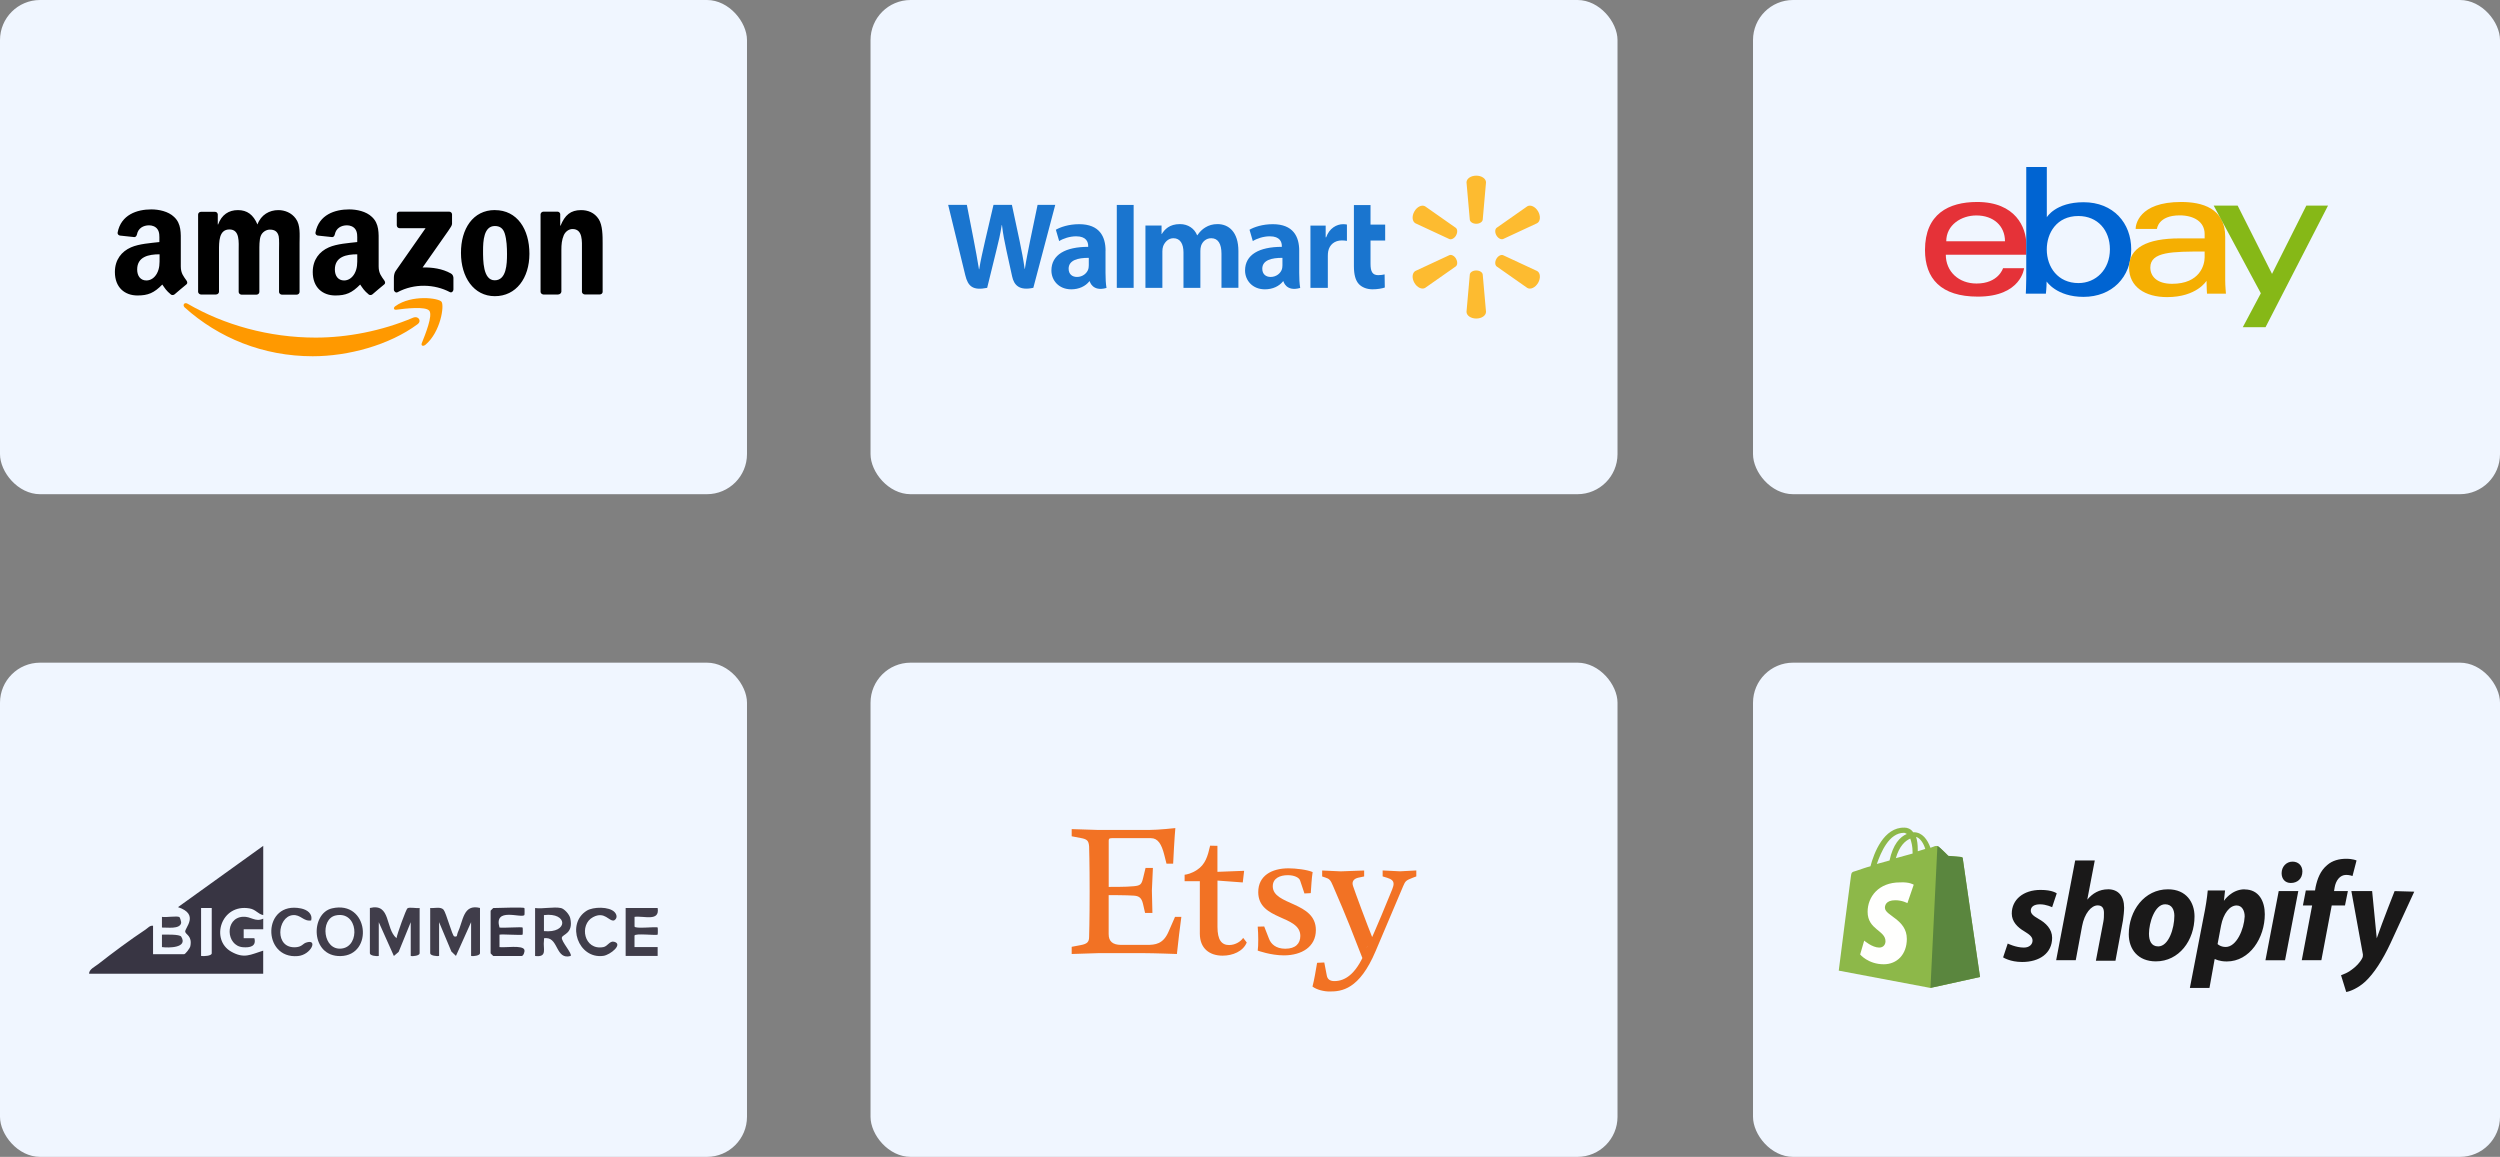 <svg xmlns="http://www.w3.org/2000/svg" id="Layer_2" data-name="Layer 2" viewBox="0 0 612.56 283.46"><rect x="0" y="0" width="612.56" height="283.46" fill="#808080" stroke="none"/><defs><style>      .cls-1 {        fill: #0064d2;      }      .cls-2 {        fill: #403d4a;      }      .cls-3 {        fill: #f0f6ff;      }      .cls-4 {        fill: #f90;      }      .cls-4, .cls-5 {        fill-rule: evenodd;      }      .cls-6 {        fill: #86b817;      }      .cls-7 {        fill: #383543;      }      .cls-8 {        fill: #1a75cf;      }      .cls-9 {        fill: #e53238;      }      .cls-10 {        fill: #f27224;      }      .cls-11 {        fill: #1a1919;      }      .cls-12 {        fill: #f5af02;      }      .cls-13 {        fill: #fffffe;      }      .cls-14 {        fill: #5a863e;      }      .cls-15 {        fill: #8db849;      }      .cls-16 {        fill: #fdbb30;      }    </style></defs><g id="Layer_1-2" data-name="Layer 1"><g><g><rect class="cls-3" x="213.3" width="183.03" height="121.09" rx="9.82" ry="9.82"></rect><g><path class="cls-16" d="M361.71,54.83c.82,0,1.5-.43,1.59-.98l.81-9.16c0-.91-1.06-1.65-2.39-1.65s-2.39.74-2.39,1.65l.81,9.16c.09.55.76.98,1.58.98h0M356.76,57.69c.41-.71.38-1.51-.05-1.86l-7.53-5.28c-.78-.45-1.96.09-2.62,1.25-.67,1.15-.55,2.44.23,2.9l8.34,3.88c.52.19,1.23-.18,1.64-.89h0M366.66,57.68c.41.71,1.12,1.08,1.64.89l8.34-3.88c.79-.45.9-1.74.23-2.9-.67-1.15-1.85-1.7-2.63-1.25l-7.53,5.28c-.43.35-.46,1.15-.05,1.86h0M361.71,66.27c.82,0,1.5.42,1.59.97l.81,9.16c0,.91-1.06,1.65-2.39,1.65s-2.39-.74-2.39-1.65l.81-9.16c.09-.55.76-.97,1.58-.97h0M366.66,63.41c.41-.71,1.12-1.08,1.64-.88l8.34,3.88c.79.45.9,1.74.23,2.9-.67,1.15-1.85,1.7-2.63,1.25l-7.53-5.28c-.43-.36-.46-1.16-.05-1.86h0M356.76,63.41c.41.71.38,1.51-.05,1.86l-7.53,5.28c-.78.45-1.96-.1-2.62-1.25-.67-1.15-.55-2.44.23-2.9l8.34-3.88c.52-.2,1.23.17,1.64.88h0"></path><path class="cls-8" d="M314.22,65.08c0,.28-.03.57-.1.83-.32,1.06-1.41,1.95-2.78,1.95-1.14,0-2.05-.65-2.05-2.02,0-2.1,2.31-2.68,4.94-2.66v1.9s0,0,0,0ZM318.34,61.43c0-3.46-1.48-6.5-6.47-6.5-2.56,0-4.6.72-5.71,1.36l.81,2.78c1.01-.64,2.63-1.17,4.16-1.17,2.53,0,2.95,1.43,2.95,2.36v.22c-5.52,0-9.01,1.9-9.01,5.8,0,2.38,1.78,4.61,4.87,4.61,1.9,0,3.49-.76,4.44-1.97h.09s.63,2.64,4.11,1.63c-.18-1.1-.24-2.27-.24-3.68v-5.43M232.33,50.22s3.61,14.78,4.18,17.18c.67,2.8,1.88,3.83,5.37,3.13l2.25-9.16c.57-2.28.95-3.9,1.32-6.22h.06c.26,2.34.62,3.94,1.09,6.22,0,0,.92,4.16,1.39,6.34.47,2.18,1.78,3.56,5.2,2.81l5.37-20.32h-4.33l-1.83,8.78c-.49,2.56-.94,4.56-1.28,6.89h-.06c-.31-2.32-.71-4.23-1.21-6.73l-1.91-8.95h-4.51l-2.04,8.73c-.58,2.65-1.12,4.79-1.46,7.05h-.06c-.35-2.13-.82-4.82-1.33-7.39,0,0-1.21-6.24-1.64-8.39h-4.56M266.77,65.08c0,.28-.03.57-.1.83-.32,1.06-1.41,1.95-2.78,1.95-1.14,0-2.05-.65-2.05-2.02,0-2.1,2.31-2.68,4.94-2.66v1.9s0,0,0,0ZM270.89,61.43c0-3.46-1.48-6.5-6.47-6.5-2.56,0-4.6.72-5.71,1.36l.81,2.78c1.01-.64,2.63-1.17,4.16-1.17,2.53,0,2.95,1.43,2.95,2.36v.22c-5.52,0-9.01,1.9-9.01,5.8,0,2.38,1.78,4.61,4.86,4.61,1.9,0,3.49-.76,4.44-1.97h.09s.63,2.64,4.11,1.63c-.18-1.1-.24-2.27-.24-3.68v-5.43M277.77,66.22v-16h-4.13v20.32h4.13v-4.31M331.74,50.22v14.99c0,2.07.39,3.51,1.22,4.4.73.77,1.92,1.28,3.36,1.28,1.22,0,2.42-.23,2.99-.44l-.05-3.22c-.42.1-.9.19-1.57.19-1.41,0-1.88-.9-1.88-2.76v-5.73h3.59v-3.89h-3.59v-4.8h-4.07M321.09,55.27v15.26h4.26v-7.81c0-.42.03-.79.09-1.13.31-1.64,1.57-2.68,3.36-2.68.49,0,.85.05,1.23.11v-4c-.32-.06-.54-.09-.94-.09-1.59,0-3.4,1.02-4.15,3.22h-.12v-2.88h-3.73M280.66,55.27v15.26h4.15v-8.95c0-.42.05-.86.19-1.25.34-.9,1.18-1.96,2.52-1.96,1.67,0,2.46,1.41,2.46,3.46v8.7h4.14v-9.06c0-.4.05-.88.17-1.24.34-1.03,1.24-1.86,2.49-1.86,1.7,0,2.51,1.39,2.51,3.79v8.36h4.15v-8.99c0-4.74-2.41-6.62-5.12-6.62-1.2,0-2.15.3-3.01.83-.72.44-1.37,1.07-1.93,1.9h-.06c-.66-1.64-2.2-2.73-4.21-2.73-2.58,0-3.74,1.31-4.44,2.42h-.06v-2.07h-3.94"></path></g></g><g><rect class="cls-3" x="213.3" y="162.37" width="183.03" height="121.09" rx="9.82" ry="9.82"></rect><path class="cls-10" d="M271.66,217.36v-11.32c0-.42.04-.67.75-.67h9.6c1.68,0,2.6,1.43,3.27,4.11l.54,2.14h1.63c.29-6.08.54-8.72.54-8.72,0,0-4.11.46-6.54.46h-12.28l-6.58-.21v1.76l2.22.42c1.55.29,1.93.63,2.05,2.05,0,0,.13,4.19.13,11.11s-.13,11.07-.13,11.07c0,1.26-.5,1.72-2.05,2.01l-2.22.42v1.76l6.58-.21h10.98c2.47,0,8.22.21,8.22.21.13-1.51.96-8.34,1.09-9.1h-1.55l-1.63,3.73c-1.3,2.93-3.19,3.14-5.28,3.14h-6.25c-2.1,0-3.1-.84-3.1-2.64v-9.56s4.57,0,6.16.13c1.17.08,1.89.42,2.26,2.05l.5,2.18h1.8l-.13-5.49.25-5.53h-1.8l-.59,2.43c-.38,1.59-.63,1.89-2.26,2.05-1.84.21-6.2.17-6.2.17v.04h0s0,0,0,0ZM296.51,207.21c-.59,2.6-1.17,4.61-3.23,5.95-1.26.84-2.52,1.13-3.02,1.17v1.59h3.73v12.87c0,3.61,2.39,5.37,5.58,5.37,2.47,0,5.03-1.05,5.91-3.23l-.88-1.13c-.42.71-1.76,1.76-3.44,1.76-1.84,0-2.85-1.26-2.85-4.44v-11.36l6.2.46.33-2.85-6.54.25v-6.37l-1.8-.04ZM309.76,227.01l-1.59.04c.08.92.13,2.1.13,3.19s-.04,2.18-.13,2.68c0,0,3.19,1.17,6.41,1.17,4.36,0,7.84-2.1,7.84-6.2,0-7.04-10.56-5.99-10.56-10.73,0-1.97,1.76-2.72,3.69-2.72,1.51,0,2.77.54,3.02,1.34l1.05,3.14,1.55-.08c.13-1.68.21-3.61.46-5.16-1.34-.59-4.15-.92-5.91-.92-4.11,0-7.42,1.8-7.42,5.83,0,7,10.31,5.57,10.31,10.73,0,1.84-1.13,3.14-3.69,3.14-2.35,0-3.52-1.22-3.98-2.43l-1.18-3.02h0ZM335.03,231.85c-2.43,6.78-5.4,8.54-8.08,8.54-1.13,0-1.67-.5-1.84-1.3l-.63-3.26-1.76.08c-.33,1.93-.67,4.06-1.13,5.82,1.05.79,2.8,1.21,4.18,1.21,2.89,0,7.28-.38,11.3-9.92l6.74-15.9c.54-1.3.75-1.42,2.34-2.05l.88-.33v-1.46l-3.98.21-4.27-.21v1.46l1.09.33c1.09.34,1.59.75,1.59,1.51,0,.38-.13.75-.34,1.34-.63,1.59-4.52,11.05-5.56,13.06l1.04-.38c-1.84-4.56-4.64-12.18-5.06-13.47-.08-.25-.13-.46-.13-.67,0-.67.46-1.21,1.46-1.42l1.38-.29v-1.46l-5.73.21-4.56-.21v1.46l.75.25c1.05.33,1.3.63,1.92,2.09,3.47,7.95,5.1,12.3,7.32,17.99l1.05-3.22h0Z"></path></g><g><rect class="cls-3" x="429.53" width="183.03" height="121.09" rx="9.82" ry="9.82"></rect><g><path class="cls-9" d="M484.44,49.49c-6.97,0-12.77,2.93-12.77,11.77,0,7,3.9,11.42,12.95,11.42,10.65,0,11.33-6.96,11.33-6.96h-5.16s-1.11,3.75-6.49,3.75c-4.38,0-7.53-2.94-7.53-7.05h19.72v-2.58c0-4.07-2.61-10.35-12.05-10.35h0ZM484.26,52.79c4.17,0,7.01,2.53,7.01,6.33h-14.39c0-4.03,3.71-6.33,7.37-6.33h0Z"></path><path class="cls-1" d="M496.48,40.92v27.31c0,1.55-.11,3.73-.11,3.73h4.92s.18-1.56.18-2.99c0,0,2.43,3.77,9.04,3.77,6.96,0,11.69-4.79,11.69-11.66,0-6.39-4.34-11.53-11.68-11.53-6.87,0-9,3.68-9,3.68v-12.31h-5.04ZM509.25,52.93c4.73,0,7.73,3.48,7.73,8.15,0,5.01-3.47,8.28-7.7,8.28-5.05,0-7.77-3.91-7.77-8.24,0-4.04,2.44-8.19,7.73-8.19Z"></path><path class="cls-12" d="M534.43,49.49c-10.48,0-11.15,5.69-11.15,6.6h5.22s.27-3.32,5.58-3.32c3.45,0,6.11,1.56,6.11,4.57v1.07h-6.11c-8.12,0-12.41,2.36-12.41,7.13s3.97,7.26,9.32,7.26c7.3,0,9.66-4,9.66-4,0,1.59.12,3.16.12,3.16h4.64s-.18-1.94-.18-3.19v-10.75c0-7.05-5.73-8.53-10.79-8.53h0ZM540.19,61.62v1.43c0,1.86-1.16,6.49-7.98,6.49-3.73,0-5.33-1.85-5.33-3.99,0-3.9,5.39-3.92,13.31-3.92h0Z"></path><polygon class="cls-6" points="542.41 50.38 548.28 50.38 556.7 67.11 565.1 50.38 570.42 50.38 555.11 80.17 549.54 80.17 553.96 71.86 542.41 50.38"></polygon></g></g><g><rect class="cls-3" x="429.53" y="162.37" width="183.03" height="121.09" rx="9.82" ry="9.82"></rect><g><path class="cls-15" d="M466.51,204.06c.28,0,.42.14.71.28-1.7.71-3.39,2.54-4.24,6.5l-3.11.85c.99-2.83,2.97-7.63,6.64-7.63ZM468.06,205.47c.28.85.57,1.84.57,3.39v.28l-4.1,1.13c.85-2.97,2.26-4.24,3.53-4.8ZM471.74,208.01l-1.84.57v-.42c0-1.27-.14-2.26-.42-3.11.99.28,1.84,1.55,2.26,2.97ZM480.92,210.27c0-.14-.14-.28-.28-.28-.28,0-3.25-.28-3.25-.28,0,0-2.12-2.12-2.4-2.26-.28-.28-.71-.14-.85-.14,0,0-.42.14-1.13.42-.71-1.98-1.98-3.81-4.1-3.81h-.14c-.57-.85-1.41-1.13-2.12-1.13-5.09-.14-7.49,6.22-8.34,9.47-1.13.28-2.26.71-3.53,1.13-1.13.28-1.13.42-1.27,1.41-.14.71-2.97,23.03-2.97,23.03l22.46,4.24,12.15-2.68s-4.24-28.82-4.24-29.1Z"></path><path class="cls-14" d="M480.5,209.99c-.14,0-3.11-.28-3.11-.28,0,0-2.12-2.12-2.4-2.26q-.14-.14-.28-.14l-1.7,34.75,12.15-2.68s-4.24-28.82-4.24-29.1c0-.14-.28-.28-.42-.28"></path><path class="cls-13" d="M468.91,216.77l-1.55,4.52s-1.27-.71-2.97-.71c-2.4,0-2.54,1.41-2.54,1.84,0,1.98,5.37,2.83,5.37,7.63,0,3.81-2.4,6.22-5.65,6.22-3.81,0-5.79-2.4-5.79-2.4l.99-3.39s1.98,1.7,3.67,1.7c1.13,0,1.55-.85,1.55-1.55,0-2.68-4.38-2.83-4.38-7.21,0-3.67,2.68-7.21,7.91-7.21,2.4-.14,3.39.57,3.39.57"></path><path class="cls-11" d="M499.43,225.11c-1.27-.71-1.84-1.27-1.84-1.98,0-.99.85-1.55,2.26-1.55,1.55,0,2.97.71,2.97.71l1.13-3.39s-.99-.85-3.96-.85c-4.24,0-7.06,2.4-7.06,5.79,0,1.98,1.41,3.39,3.11,4.38,1.41.85,1.98,1.41,1.98,2.26s-.71,1.7-2.12,1.7c-1.98,0-3.96-.99-3.96-.99l-1.13,3.39s1.7,1.13,4.66,1.13c4.24,0,7.35-2.12,7.35-5.93,0-2.12-1.55-3.67-3.39-4.66M516.52,217.9c-2.12,0-3.81.99-5.09,2.54h0l1.84-9.61h-4.8l-4.66,24.44h4.8l1.55-8.34c.57-3.11,2.26-5.09,3.81-5.09,1.13,0,1.55.71,1.55,1.84,0,.71,0,1.41-.14,2.12l-1.84,9.61h4.8l1.84-9.89c.14-.99.28-2.26.28-3.11,0-2.83-1.41-4.52-3.96-4.52M528.81,231.89c-1.7,0-2.26-1.41-2.26-3.11,0-2.68,1.41-7.21,3.96-7.21,1.7,0,2.26,1.41,2.26,2.83,0,3.11-1.41,7.49-3.96,7.49ZM531.21,217.9c-5.79,0-9.61,5.23-9.61,11.02,0,3.67,2.26,6.64,6.64,6.64,5.65,0,9.47-5.09,9.47-11.02,0-3.39-1.98-6.64-6.5-6.64ZM545.34,232.03c-1.27,0-1.98-.71-1.98-.71l.85-4.52c.57-2.97,2.12-4.94,3.81-4.94,1.41,0,1.98,1.41,1.98,2.68-.14,3.11-1.98,7.49-4.66,7.49ZM550,217.9c-3.25,0-5.09,2.83-5.09,2.83h0l.28-2.54h-4.24c-.14,1.7-.57,4.38-.99,6.36l-3.39,17.52h4.8l1.27-7.06h.14s.99.57,2.83.57c5.65,0,9.32-5.79,9.32-11.58,0-3.11-1.41-6.07-4.94-6.07ZM561.73,211.12c-1.55,0-2.68,1.27-2.68,2.83,0,1.41.85,2.4,2.26,2.4h0c1.55,0,2.83-.99,2.83-2.83,0-1.41-.99-2.4-2.4-2.4M555.09,235.28h4.8l3.25-16.95h-4.8l-3.25,16.95ZM575.29,218.33h-3.39l.14-.85c.28-1.7,1.27-3.11,2.83-3.11.85,0,1.55.28,1.55.28l.99-3.81s-.85-.42-2.54-.42-3.39.42-4.66,1.55c-1.7,1.41-2.4,3.39-2.83,5.37l-.14.85h-2.26l-.71,3.67h2.26l-2.54,13.42h4.8l2.54-13.42h3.25l.71-3.53ZM586.74,218.33s-2.97,7.49-4.38,11.58h0c-.14-1.27-1.13-11.58-1.13-11.58h-5.09l2.83,15.54c0,.28,0,.57-.14.85-.57,1.13-1.55,2.12-2.54,2.83-.85.71-1.98,1.13-2.68,1.41l1.27,4.1c.99-.14,2.97-.99,4.66-2.54,2.12-1.98,4.24-5.23,6.22-9.47l5.79-12.57-4.8-.14Z"></path></g></g><g><rect class="cls-3" width="183.03" height="121.09" rx="9.82" ry="9.82"></rect><g><path class="cls-4" d="M102.3,79.45c-6.92,5.12-16.98,7.84-25.67,7.84-12.16,0-23.07-4.49-31.37-11.95-.63-.59-.08-1.38.71-.92,8.93,5.2,19.96,8.3,31.37,8.3,7.67,0,16.15-1.59,23.95-4.91,1.17-.46,2.14.8,1.01,1.64h0Z"></path><path class="cls-4" d="M105.19,76.14c-.88-1.13-5.87-.55-8.09-.25-.67.08-.8-.5-.17-.92,3.98-2.81,10.48-1.97,11.24-1.05s-.21,7.46-3.94,10.57c-.59.46-1.13.21-.88-.42.84-2.1,2.73-6.75,1.85-7.93Z"></path><path class="cls-5" d="M97.22,55.26v-2.73c0-.42.29-.67.67-.67h12.16c.38,0,.71.29.71.67v2.31c0,.38-.34.88-.92,1.72l-6.29,8.97c2.35-.04,4.82.29,6.92,1.47.46.25.59.67.63,1.05v2.89c0,.42-.42.88-.88.63-3.73-1.97-8.72-2.18-12.83.04-.42.21-.88-.21-.88-.63v-2.77c0-.42,0-1.17.46-1.85l7.3-10.44h-6.33c-.38,0-.71-.29-.71-.67h0ZM52.9,72.16h-3.69c-.34-.04-.63-.29-.67-.63v-18.96c0-.38.34-.67.71-.67h3.44c.38,0,.63.29.67.63v2.47h.08c.88-2.39,2.6-3.52,4.86-3.52s3.77,1.13,4.78,3.52c.88-2.39,2.94-3.52,5.12-3.52,1.55,0,3.23.63,4.28,2.1,1.17,1.59.92,3.9.92,5.96v11.99c0,.38-.34.67-.71.67h-3.65c-.38-.04-.67-.34-.67-.67v-10.07c0-.8.08-2.81-.08-3.56-.29-1.26-1.09-1.64-2.18-1.64-.88,0-1.85.59-2.22,1.55s-.34,2.56-.34,3.65v10.07c0,.38-.34.67-.71.67h-3.69c-.38-.04-.67-.34-.67-.67v-10.07c0-2.1.34-5.24-2.26-5.24s-2.56,3.02-2.56,5.24v10.07c-.04.34-.34.63-.75.63h0ZM121.25,51.48c5.49,0,8.47,4.7,8.47,10.69s-3.27,10.4-8.47,10.4-8.3-4.7-8.3-10.57c-.04-5.91,2.94-10.53,8.3-10.53h0ZM121.25,55.38c-2.73,0-2.89,3.73-2.89,6.04s-.04,7.26,2.85,7.26,3.02-3.98,3.02-6.42c0-1.59-.08-3.52-.55-5.03-.42-1.34-1.26-1.85-2.43-1.85h0ZM136.81,72.16h-3.69c-.38-.04-.67-.34-.67-.67v-19c.04-.34.34-.63.71-.63h3.44c.34,0,.59.25.67.55v2.89h.08c1.05-2.6,2.47-3.82,5.03-3.82,1.64,0,3.27.59,4.32,2.22.96,1.51.96,4.07.96,5.91v11.95c-.04.34-.34.59-.71.59h-3.69c-.34-.04-.63-.29-.67-.59v-10.32c0-2.1.25-5.12-2.31-5.12-.88,0-1.72.59-2.14,1.51-.5,1.17-.59,2.31-.59,3.61v10.23c-.04.38-.38.67-.75.67h0ZM87.54,63.1c0,1.43.04,2.64-.67,3.94-.59,1.05-1.51,1.68-2.56,1.68-1.43,0-2.26-1.09-2.26-2.68,0-3.15,2.81-3.73,5.49-3.73v.8ZM91.27,72.11c-.25.21-.59.25-.88.08-1.22-1.01-1.47-1.51-2.14-2.47-2.01,2.05-3.48,2.68-6.08,2.68-3.1,0-5.54-1.93-5.54-5.75,0-3.02,1.64-5.03,3.94-6.04,2.01-.88,4.82-1.05,6.96-1.3v-.46c0-.88.08-1.93-.46-2.68-.46-.67-1.3-.96-2.05-.96-1.43,0-2.68.71-2.98,2.22-.08.34-.29.67-.63.67l-3.56-.38c-.29-.08-.63-.29-.55-.75.84-4.36,4.74-5.66,8.26-5.66,1.8,0,4.15.46,5.58,1.85,1.8,1.68,1.64,3.94,1.64,6.37v5.75c0,1.72.71,2.47,1.38,3.44.25.34.29.75,0,.96-.8.63-2.14,1.8-2.89,2.43h0ZM39.1,63.1c0,1.43.04,2.64-.67,3.94-.59,1.05-1.51,1.68-2.56,1.68-1.43,0-2.26-1.09-2.26-2.68,0-3.15,2.81-3.73,5.49-3.73v.8ZM42.79,72.11c-.25.21-.59.25-.88.08-1.22-1.01-1.47-1.51-2.14-2.47-2.01,2.05-3.48,2.68-6.08,2.68-3.1,0-5.54-1.93-5.54-5.75,0-3.02,1.64-5.03,3.94-6.04,2.01-.88,4.82-1.05,6.96-1.3v-.46c0-.88.08-1.93-.46-2.68-.46-.67-1.3-.96-2.05-.96-1.43,0-2.68.71-2.98,2.22-.08.34-.29.67-.63.67l-3.56-.38c-.29-.08-.63-.29-.55-.75.84-4.36,4.74-5.66,8.26-5.66,1.8,0,4.15.46,5.58,1.85,1.8,1.68,1.64,3.94,1.64,6.37v5.75c0,1.72.71,2.47,1.38,3.44.25.34.29.75,0,.96-.8.63-2.14,1.8-2.89,2.43h0Z"></path></g></g><g><rect class="cls-3" y="162.37" width="183.03" height="121.09" rx="9.82" ry="9.82"></rect><g><path class="cls-7" d="M64.5,207.24v16.98c-1.37-.29-1.79-1.37-3.37-1.64-6.99-1.2-9.64,7.67-4.49,10.59,3.19,1.81,4.71.74,7.85-.24v5.66s-42.66,0-42.66,0c-.04-1.08,1.43-1.72,2.22-2.35,3.52-2.76,7.86-5.99,11.58-8.45.61-.4,1.07-1.07,1.87-.96v6.97h7.62c.29,0,1.41-1.41,1.52-1.97.49-2.53-1.12-2.79-1.26-3.53-.17-.88,3.61-4.26-1.77-6.03l20.89-15.02ZM51.88,222.48h-2.61v11.75c.62.11,2.61.01,2.61-.65v-11.1Z"></path><path class="cls-2" d="M105.42,222.48c.96.12,2.57-.4,3.27.43.65.78,2.12,6.41,2.61,6.53.88.22.61-.4.84-.88,1.4-2.94,1.29-7.13,5.47-6.09v11.1c0,.57-1.61.8-2.18.65v-8.27l-3.71,8.27-1.11-1.06-3.02-7.21v8.27c-.57.14-2.18-.08-2.18-.65v-11.1Z"></path><path class="cls-2" d="M90.62,222.48c5.2-1.27,3.73,5.04,6.53,7.4.15-1.02,2.35-7.12,2.69-7.33.56-.34,2.19.07,2.98-.07v11.1c0,.57-1.61.8-2.18.65v-8.27l-2.96,7.27-1.17,1.01-3.7-8.28v8.27c-.57.14-2.18-.08-2.18-.65v-11.1Z"></path><path class="cls-2" d="M137.42,222.48c.87.19,2.1,1.58,2.3,2.49.85,3.78-1.85,3.92-2.05,4.74-.23.92,2.69,4.04,2.14,4.53-3.58,1-2.99-4.24-5.86-4.37-.91-.04-.58,0-.67.65-.27,1.91.95,4.11-2.17,3.72v-11.75c1.86.26,4.6-.37,6.31,0ZM133.28,228.14c6.01.61,5.96-4.66,0-3.92v3.92Z"></path><path class="cls-2" d="M81.35,222.57c9.06-2.09,10.27,11.54,2.09,11.69-7.41.14-7.4-10.47-2.09-11.69ZM82.23,224.31c-3.86.86-3.12,8.72,1.54,8.1,4.58-.6,4-9.33-1.54-8.1Z"></path><path class="cls-2" d="M161.14,222.48c.57,3.43-3.4,1.86-5.66,2.17v2.36c.09.66,5.39-.03,5.66.25.06.06.06,1.67,0,1.74-.27.28-5.57-.4-5.67.25v2.8s5.67,0,5.67,0v2.18h-7.84v-11.75h7.84Z"></path><path class="cls-7" d="M128.49,222.48c.06.06.06,1.68,0,1.74-.79.83-7.58-2.04-6.1,3.05.87.15,5.47-.2,5.66,0,.06.06.06,1.67,0,1.74-.2.2-4.79-.15-5.66,0v3.05c1.22.2,5.7-.56,6.09.66.17.53-.28,1.52-.65,1.52h-6.97s-.65-.61-.65-.65v-10.45s.61-.65.65-.65c1.07,0,7.35-.27,7.62,0Z"></path><path class="cls-2" d="M76.25,225.53c-1.9.31-2.57-1.5-4.53-1.3-3.79.38-4.58,8.29.82,7.86,1.44-.12,1.67-.86,2.43-1.12,3.07-1.06,1.26,3-1.99,3.29-8.84.78-8.75-13.61.77-11.67,1.48.3,2.91,1.27,2.49,2.94Z"></path><path class="cls-2" d="M150.57,223.47c.6.62.77,1.54-.1,2.06-1.29.32-2.24-2.35-5.16-.81-3.48,1.83-2.23,8.25,2.54,7.34,1.05-.2,1.53-1.59,2.62-1.31,2.3.59-.94,3.23-2.64,3.46-6.17.84-9.17-7.89-4.08-11.06,1.6-1,5.5-1.05,6.82.32Z"></path><path class="cls-2" d="M64.5,225.09v2.61s-4.79,0-4.79,0v2.18s2.62,0,2.62,0c.53,2-1.06,2.36-2.83,2.21-4.15-.35-4.47-7.17,0-7.46,2.03-.13,3.04,1.39,5,.46Z"></path><path class="cls-2" d="M44.41,229.51c1.69,2.77-3.12,2.78-4.73,2.55v-3.05c.9,0,4.34-.14,4.73.5Z"></path><path class="cls-2" d="M43.97,224.72c.13.09.46,1.14.42,1.4-.29,1.64-3.44,1.1-4.71,1.15v-2.62c.96.2,3.7-.31,4.29.06Z"></path></g></g></g></g></svg>